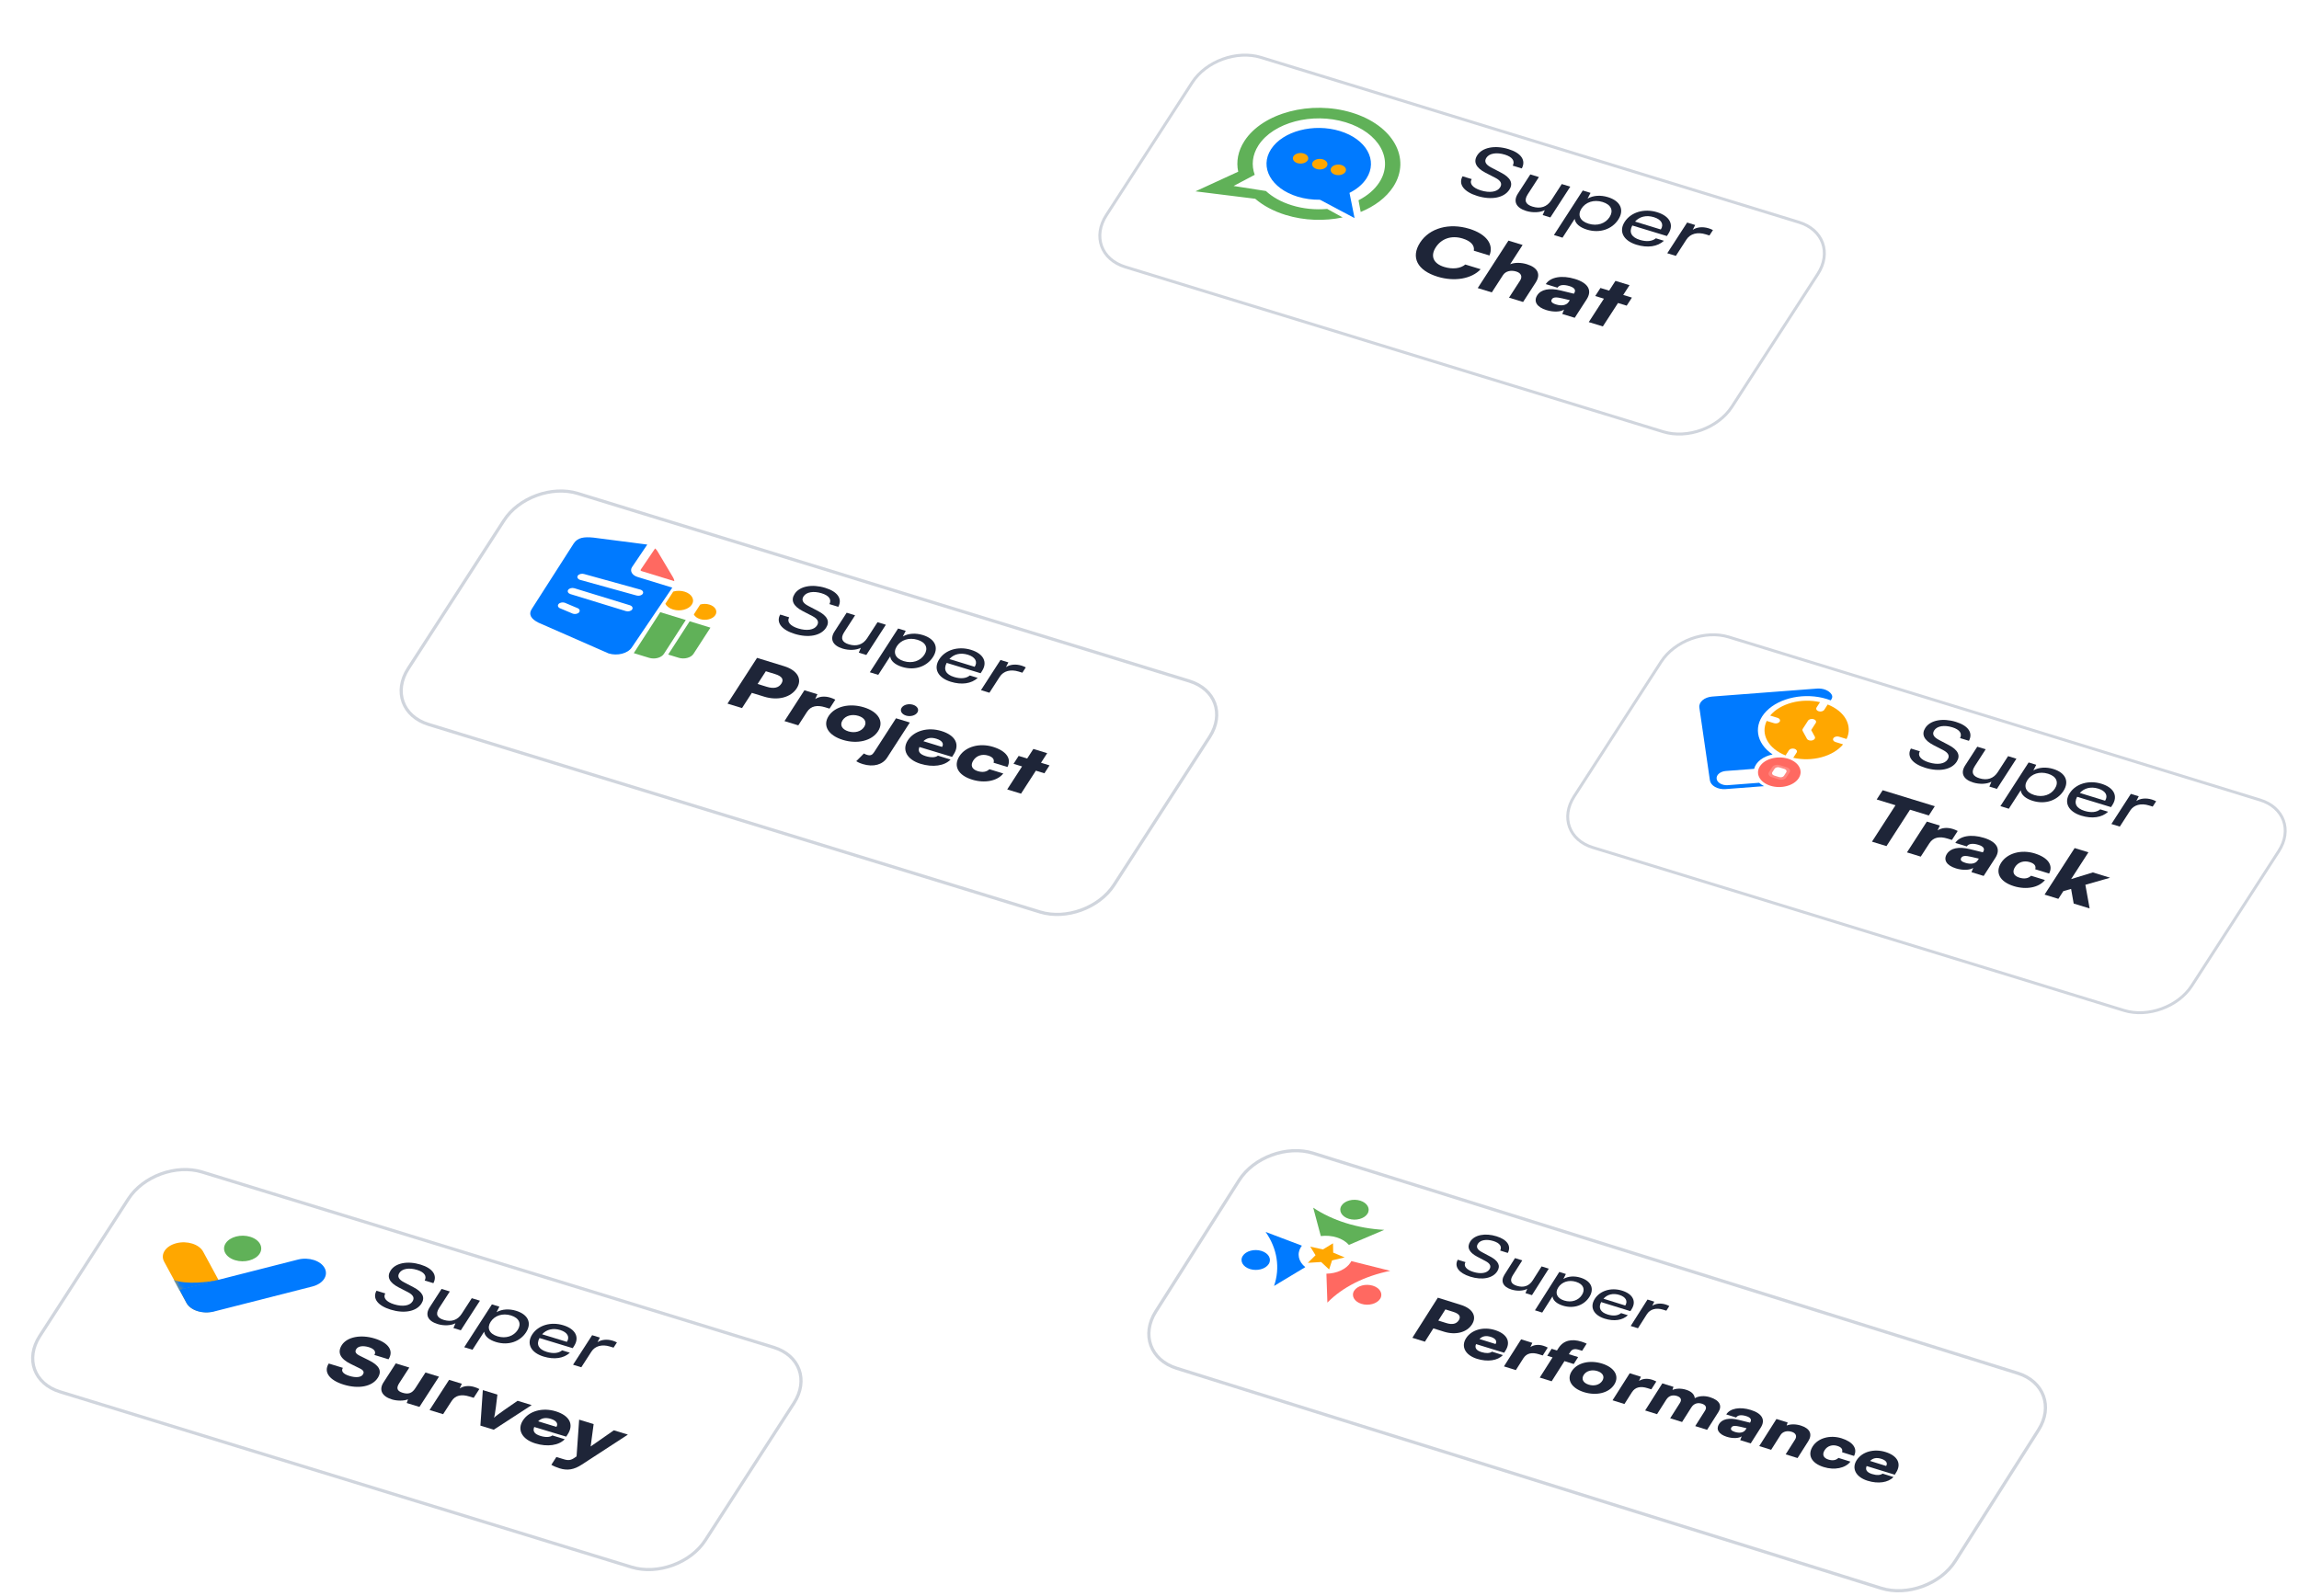 <svg width="455" height="316" viewBox="0 0 455 316" fill="none" xmlns="http://www.w3.org/2000/svg">
<g filter="url(#filter0_d_28247_3)">
<path d="M326.491 122.912C329.256 118.632 335.447 116.373 340.319 117.868L445.452 150.128C450.324 151.623 452.032 156.304 449.266 160.585L432.05 187.235C429.285 191.515 423.094 193.773 418.222 192.278L313.089 160.019C308.217 158.524 306.509 153.842 309.275 149.562L326.491 122.912Z" fill="white"/>
<path d="M326.767 122.997C329.446 118.85 335.443 116.662 340.163 118.111L445.296 150.37C450.015 151.818 451.67 156.354 448.991 160.5L431.774 187.15C429.095 191.297 423.098 193.484 418.378 192.036L313.245 159.777C308.526 158.329 306.871 153.793 309.55 149.647L326.767 122.997Z" stroke="#D0D5DD" stroke-width="0.577"/>
</g>
<path fill-rule="evenodd" clip-rule="evenodd" d="M362.469 138.419L362.322 138.647C362.063 138.546 361.796 138.453 361.519 138.368C359.451 137.735 357.121 137.631 354.938 138.073C352.756 138.515 350.86 139.476 349.584 140.786C348.307 142.097 347.731 143.674 347.957 145.241C348.183 146.807 349.196 148.263 350.819 149.354C349.889 149.543 349.053 149.911 348.407 150.415C347.76 150.918 347.33 151.538 347.166 152.201L341.564 152.628C341.029 152.67 340.537 152.858 340.196 153.149C339.855 153.441 339.693 153.814 339.745 154.186C339.8 154.558 340.065 154.898 340.482 155.132C340.899 155.366 341.434 155.475 341.97 155.435L348.151 154.963C348.431 155.216 348.76 155.44 349.128 155.63L341.504 156.212C340.758 156.268 340.014 156.116 339.434 155.79C338.854 155.464 338.486 154.991 338.408 154.474L336.323 140.063C336.251 139.546 336.477 139.027 336.951 138.621C337.425 138.214 338.11 137.954 338.855 137.895L359.609 136.313C360.197 136.27 360.787 136.355 361.299 136.556C361.811 136.757 362.218 137.064 362.464 137.435C362.57 137.588 362.625 137.756 362.626 137.926C362.626 138.096 362.573 138.264 362.469 138.419Z" fill="#007AFF"/>
<path fill-rule="evenodd" clip-rule="evenodd" d="M361.055 140.498C361.012 140.57 360.948 140.635 360.869 140.689C360.789 140.744 360.695 140.787 360.591 140.816C360.488 140.845 360.377 140.859 360.266 140.858C360.154 140.857 360.045 140.84 359.943 140.809C359.842 140.778 359.751 140.733 359.675 140.677C359.599 140.621 359.54 140.554 359.502 140.482C359.464 140.409 359.448 140.332 359.453 140.255C359.459 140.178 359.487 140.102 359.535 140.032L360.203 138.998C358.38 138.585 356.402 138.625 354.604 139.109C352.806 139.594 351.298 140.494 350.336 141.657L351.818 142.111C352.014 142.176 352.165 142.291 352.239 142.432C352.314 142.574 352.305 142.73 352.216 142.869C352.126 143.007 351.963 143.116 351.761 143.173C351.559 143.229 351.333 143.229 351.133 143.172L349.651 142.717C349.04 143.988 349.079 145.363 349.759 146.608C350.44 147.853 351.721 148.892 353.386 149.55L354.054 148.516C354.148 148.379 354.315 148.273 354.52 148.22C354.724 148.167 354.949 148.172 355.148 148.233C355.346 148.293 355.501 148.406 355.581 148.546C355.66 148.686 355.658 148.843 355.574 148.982L354.906 150.016C356.729 150.429 358.707 150.39 360.505 149.905C362.303 149.42 363.811 148.52 364.773 147.357L363.291 146.903C363.188 146.873 363.095 146.83 363.018 146.775C362.94 146.72 362.879 146.655 362.838 146.583C362.797 146.512 362.778 146.435 362.78 146.357C362.783 146.28 362.808 146.204 362.854 146.133C362.899 146.062 362.965 145.998 363.047 145.945C363.128 145.892 363.224 145.851 363.329 145.823C363.433 145.796 363.545 145.784 363.656 145.787C363.767 145.79 363.876 145.809 363.976 145.842L365.458 146.297C366.068 145.026 366.03 143.651 365.349 142.406C364.669 141.161 363.388 140.122 361.723 139.464L361.055 140.498ZM358.684 146.573C358.89 146.517 359.057 146.407 359.147 146.267C359.238 146.126 359.245 145.967 359.167 145.824L358.456 144.521L359.342 143.149C359.391 143.079 359.419 143.003 359.424 142.926C359.43 142.848 359.413 142.771 359.375 142.699C359.337 142.626 359.278 142.56 359.203 142.504C359.127 142.447 359.036 142.402 358.934 142.371C358.833 142.34 358.723 142.324 358.612 142.322C358.5 142.321 358.39 142.336 358.286 142.365C358.182 142.394 358.088 142.437 358.008 142.491C357.929 142.546 357.866 142.611 357.823 142.682L356.795 144.273C356.75 144.342 356.725 144.418 356.722 144.494C356.718 144.57 356.737 144.645 356.776 144.716L357.61 146.243C357.649 146.314 357.707 146.378 357.782 146.433C357.857 146.488 357.947 146.532 358.046 146.563C358.146 146.594 358.254 146.61 358.363 146.612C358.472 146.614 358.581 146.601 358.684 146.573Z" fill="#FFA700"/>
<path d="M350.415 155.558C352.536 156.209 355.031 155.536 355.987 154.056C356.943 152.576 355.999 150.848 353.878 150.197C351.757 149.546 349.262 150.219 348.306 151.699C347.349 153.179 348.294 154.907 350.415 155.558Z" fill="#FF6961"/>
<path opacity="0.2" d="M353.631 151.903L352.199 151.464C351.65 151.296 351.004 151.47 350.757 151.853L350.112 152.852C349.864 153.235 350.108 153.682 350.657 153.851L352.089 154.29C352.638 154.458 353.284 154.284 353.531 153.901L354.177 152.902C354.424 152.519 354.18 152.072 353.631 151.903Z" fill="white"/>
<path d="M353.157 152.225L352.173 151.923C351.809 151.811 351.381 151.927 351.217 152.181L350.773 152.868C350.609 153.122 350.771 153.418 351.135 153.53L352.119 153.832C352.483 153.944 352.911 153.828 353.075 153.574L353.519 152.887C353.683 152.633 353.521 152.337 353.157 152.225Z" fill="white"/>
<path d="M381.045 144.095C382.024 142.58 384.46 142.097 387.102 142.908C389.548 143.659 390.518 145.084 389.674 146.655L387.918 146.116C388.398 145.209 387.825 144.418 386.389 143.978C384.776 143.483 383.367 143.724 382.806 144.591C382.349 145.3 382.657 145.907 383.737 146.473L385.625 147.462C387.504 148.434 388.063 149.542 387.258 150.789C386.232 152.377 383.786 152.842 381.056 152.004C378.449 151.204 377.32 149.73 378.192 148.182L379.965 148.726C379.456 149.58 380.137 150.434 381.75 150.929C383.452 151.451 384.889 151.233 385.457 150.353C385.907 149.657 385.642 149.048 384.545 148.477L382.648 147.5C380.769 146.528 380.224 145.366 381.045 144.095Z" fill="#1E2538"/>
<path d="M397.423 149.691L399.072 150.197L395.212 156.172L393.723 155.715L394.13 154.756C393.231 155.227 391.802 155.301 390.526 154.91C388.504 154.289 387.978 153 388.925 151.534L391.324 147.82L392.991 148.331L390.836 151.667C390.007 152.95 390.489 153.683 391.766 154.075C393.29 154.543 394.558 154.127 395.387 152.844L397.423 149.691Z" fill="#1E2538"/>
<path d="M395.901 159.59L401.49 150.939L402.997 151.402L402.426 152.515C403.54 151.876 404.987 151.807 406.37 152.231C408.852 152.993 409.565 154.749 408.381 156.582C407.205 158.403 404.867 159.325 402.297 158.536C400.914 158.112 400.022 157.355 399.928 156.448L397.568 160.101L395.901 159.59ZM401.24 154.449C400.451 155.671 400.911 156.867 402.613 157.389C404.315 157.911 405.894 157.341 406.683 156.12C407.48 154.886 407.038 153.696 405.336 153.173C403.634 152.651 402.045 153.203 401.24 154.449Z" fill="#1E2538"/>
<path d="M411.907 161.47C409.354 160.687 408.42 158.878 409.619 157.02C410.827 155.151 413.383 154.384 415.901 155.156C418.365 155.912 419.221 157.58 418.076 159.352L417.8 159.78L411.091 157.735C410.402 159.032 410.909 160.022 412.558 160.528C413.852 160.925 414.94 160.82 415.666 160.223L417.226 160.701C415.972 161.854 414.052 162.129 411.907 161.47ZM415.277 156.121C413.824 155.675 412.515 155.991 411.623 156.977L416.623 158.511C417.262 157.521 416.749 156.573 415.277 156.121Z" fill="#1E2538"/>
<path d="M426.725 158.624L426.047 159.675L425.302 159.446C423.724 158.962 422.323 159.323 421.581 160.471L419.536 163.636L417.87 163.124L421.722 157.162L423.282 157.64L422.804 158.577C423.561 158.063 424.698 157.914 425.886 158.279C426.188 158.371 426.42 158.472 426.725 158.624Z" fill="#1E2538"/>
<path d="M371.42 158.268L372.604 156.436L382.923 159.602L381.739 161.435L378.016 160.292L373.358 167.501L370.486 166.62L375.143 159.411L371.42 158.268Z" fill="#1E2538"/>
<path d="M387.455 164.506L386.311 166.278L385.442 166.011C383.882 165.533 382.634 165.721 381.853 166.93L380.14 169.582L377.41 168.744L381.348 162.647L383.919 163.436L383.477 164.384C384.236 163.899 385.277 163.735 386.464 164.1C386.783 164.198 387.122 164.331 387.455 164.506Z" fill="#1E2538"/>
<path d="M387.117 171.913C385.238 171.337 384.557 170.22 385.331 169.023C386.057 167.898 387.659 167.556 389.858 168.098L392.427 168.726L392.49 168.628C392.877 168.029 392.55 167.548 391.575 167.249C390.423 166.895 389.605 167.011 389.25 167.56L386.98 166.864C387.872 165.483 390.105 165.085 392.64 165.863C395.211 166.652 396.025 168.088 394.897 169.835L392.592 173.403L390.181 172.663L390.524 171.802C389.878 172.277 388.447 172.321 387.117 171.913ZM388.975 170.814C390.021 171.135 390.976 171.004 391.426 170.307L391.639 169.977L390.201 169.639C388.966 169.347 388.422 169.4 388.17 169.791C387.885 170.231 388.141 170.558 388.975 170.814Z" fill="#1E2538"/>
<path d="M396.061 170.778C397.276 168.896 400.024 168.129 402.683 168.945C405.307 169.75 406.405 171.273 405.548 172.928L402.8 172.084C403 171.414 402.64 170.952 401.7 170.663C400.548 170.31 399.416 170.68 398.809 171.621C398.177 172.598 398.498 173.385 399.668 173.744C400.625 174.038 401.407 173.912 401.972 173.367L404.72 174.211C403.548 175.696 401.06 176.192 398.578 175.43C395.777 174.57 394.798 172.733 396.061 170.778Z" fill="#1E2538"/>
<path d="M407.374 177.939L404.644 177.101L410.596 167.888L413.326 168.726L409.9 174.029L414.193 172.711L417.615 173.761L412.719 175.157L413.562 179.837L410.406 178.869L409.896 175.975L408.361 176.411L407.374 177.939Z" fill="#1E2538"/>
<g filter="url(#filter1_d_28247_3)">
<path d="M242.912 225.585C245.922 220.844 252.707 218.357 258.067 220.031L397.484 263.569C402.845 265.243 404.751 270.444 401.741 275.185L385.278 301.121C382.268 305.863 375.483 308.349 370.122 306.675L230.705 263.137C225.345 261.463 223.439 256.262 226.449 251.521L242.912 225.585Z" fill="white"/>
<path d="M243.215 225.68C246.131 221.086 252.704 218.678 257.897 220.299L397.314 263.837C402.507 265.459 404.353 270.497 401.438 275.09L384.974 301.027C382.059 305.62 375.485 308.029 370.292 306.407L230.876 262.869C225.683 261.247 223.836 256.209 226.752 251.616L243.215 225.68Z" stroke="#D0D5DD" stroke-width="0.636"/>
</g>
<g clip-path="url(#clip0_28247_3)">
<path d="M273.956 243.471L266.964 246.448C266.398 245.798 265.564 245.282 264.571 244.97C263.578 244.658 262.474 244.563 261.405 244.699L259.9 239.081L259.902 239.082C263.721 241.639 268.688 243.19 273.952 243.469L273.956 243.471Z" fill="#60B158"/>
<path d="M266.929 241.275C268.348 241.718 270.008 241.274 270.637 240.283C271.266 239.292 270.626 238.129 269.207 237.686C267.789 237.243 266.129 237.688 265.5 238.679C264.871 239.669 265.511 240.832 266.929 241.275Z" fill="#60B158"/>
<path d="M262.401 248.392L262.409 248.395L262.385 248.41L262.384 248.388L262.401 248.392L262.401 248.392Z" fill="#FF6961"/>
<path d="M275.148 251.582C270.079 252.602 265.68 254.824 262.706 257.869L262.514 252.145C263.531 252.13 264.52 251.913 265.365 251.52C266.211 251.126 266.879 250.573 267.291 249.923C267.348 249.834 267.399 249.744 267.445 249.653L275.148 251.582Z" fill="#FF6961"/>
<path d="M269.435 258.114C270.854 258.557 272.514 258.113 273.143 257.122C273.772 256.131 273.132 254.969 271.713 254.526C270.294 254.083 268.635 254.527 268.006 255.518C267.377 256.509 268.017 257.671 269.435 258.114Z" fill="#FF6961"/>
<path d="M258.333 250.849L252.149 254.573C253.385 250.986 252.796 247.206 250.484 243.881L257.66 246.597C257.595 246.682 257.533 246.769 257.476 246.859C257.062 247.511 256.923 248.233 257.075 248.94C257.226 249.646 257.663 250.309 258.333 250.849Z" fill="#007AFF"/>
<path d="M262.398 248.393L262.392 248.395L262.391 248.39L262.398 248.393Z" fill="#007AFF"/>
<path d="M247.384 251.228C248.803 251.671 250.463 251.227 251.092 250.236C251.721 249.245 251.081 248.083 249.662 247.64C248.244 247.197 246.584 247.641 245.955 248.632C245.326 249.623 245.966 250.785 247.384 251.228Z" fill="#007AFF"/>
<path d="M261.468 249.832L258.84 249.998L260.36 248.492L259.315 246.794L261.837 247.344L263.819 246.129L263.856 247.975L266.126 248.922L263.629 249.513L263.05 251.313L261.468 249.832Z" fill="#FFA700"/>
</g>
<path d="M290.971 245.791C291.815 244.461 293.917 244.038 296.195 244.749C298.306 245.408 299.143 246.659 298.414 248.038L296.9 247.566C297.314 246.769 296.82 246.075 295.581 245.688C294.189 245.254 292.974 245.465 292.49 246.227C292.095 246.849 292.362 247.382 293.293 247.879L294.922 248.747C296.543 249.601 297.025 250.574 296.33 251.668C295.445 253.062 293.335 253.47 290.98 252.735C288.732 252.033 287.757 250.739 288.51 249.38L290.039 249.857C289.6 250.607 290.187 251.356 291.579 251.791C293.047 252.249 294.287 252.058 294.777 251.286C295.165 250.674 294.936 250.14 293.99 249.639L292.354 248.781C290.733 247.928 290.263 246.907 290.971 245.791Z" fill="#1E2538"/>
<path d="M305.099 250.704L306.521 251.149L303.192 256.394L301.907 255.993L302.258 255.151C301.482 255.565 300.25 255.63 299.149 255.286C297.405 254.741 296.951 253.61 297.768 252.322L299.838 249.061L301.276 249.51L299.417 252.439C298.702 253.565 299.118 254.209 300.219 254.553C301.534 254.964 302.627 254.598 303.342 253.472L305.099 250.704Z" fill="#1E2538"/>
<path d="M303.786 259.395L308.607 251.8L309.907 252.206L309.415 253.183C310.376 252.622 311.623 252.562 312.816 252.934C314.957 253.603 315.573 255.145 314.551 256.754C313.537 258.352 311.52 259.162 309.303 258.47C308.11 258.097 307.34 257.433 307.26 256.636L305.224 259.844L303.786 259.395ZM308.392 254.882C307.711 255.954 308.107 257.004 309.576 257.462C311.044 257.921 312.406 257.421 313.087 256.348C313.774 255.265 313.393 254.22 311.925 253.761C310.457 253.303 309.086 253.788 308.392 254.882Z" fill="#1E2538"/>
<path d="M317.593 261.046C315.39 260.358 314.584 258.769 315.619 257.139C316.661 255.498 318.866 254.824 321.038 255.502C323.164 256.166 323.902 257.63 322.915 259.186L322.676 259.561L316.889 257.767C316.294 258.905 316.732 259.774 318.154 260.218C319.271 260.567 320.209 260.474 320.835 259.95L322.181 260.37C321.099 261.382 319.443 261.623 317.593 261.046ZM320.5 256.349C319.246 255.958 318.117 256.235 317.348 257.1L321.661 258.447C322.212 257.578 321.77 256.746 320.5 256.349Z" fill="#1E2538"/>
<path d="M330.375 258.547L329.79 259.469L329.147 259.268C327.786 258.843 326.577 259.16 325.937 260.168L324.174 262.947L322.736 262.498L326.059 257.263L327.405 257.683L326.993 258.506C327.646 258.054 328.627 257.923 329.652 258.243C329.912 258.325 330.112 258.413 330.375 258.547Z" fill="#1E2538"/>
<path d="M285.789 263.63L283.679 262.971L282.004 265.609L279.526 264.836L284.565 256.898L289.153 258.331C291.462 259.052 292.333 260.596 291.325 262.184C290.317 263.771 288.098 264.351 285.789 263.63ZM287.622 259.703L286.062 259.216L284.659 261.426L286.219 261.913C287.412 262.286 288.24 262.107 288.71 261.367C289.18 260.627 288.815 260.076 287.622 259.703Z" fill="#1E2538"/>
<path d="M292.313 268.996C290.004 268.275 289.101 266.579 290.15 264.927C291.212 263.254 293.56 262.586 295.869 263.307C298.27 264.057 299.068 265.63 297.958 267.378L297.692 267.797L292.127 266.085C291.816 266.835 292.17 267.345 293.21 267.67C294.097 267.947 294.867 267.917 295.281 267.583L297.437 268.257C296.406 269.362 294.408 269.65 292.313 268.996ZM295.034 264.653C294.101 264.361 293.397 264.489 292.805 265.075L295.986 266.068C296.347 265.5 295.982 264.949 295.034 264.653Z" fill="#1E2538"/>
<path d="M306.316 266.775L305.329 268.331L304.579 268.097C303.233 267.676 302.157 267.841 301.483 268.903L300.006 271.231L297.65 270.496L301.048 265.143L303.266 265.835L302.884 266.667C303.539 266.242 304.437 266.098 305.461 266.418C305.737 266.504 306.029 266.621 306.316 266.775Z" fill="#1E2538"/>
<path d="M307.087 267.016L308.142 267.345L308.414 266.916C309.429 265.318 311.064 264.993 313.007 265.6C313.328 265.7 313.681 265.836 314.021 265.994L313.122 267.41L312.465 267.204C311.501 266.903 311.062 267.191 310.77 267.652L310.497 268.081L312.332 268.654L311.461 270.027L309.626 269.454L307.093 273.444L304.737 272.709L307.27 268.718L306.215 268.389L307.087 267.016Z" fill="#1E2538"/>
<path d="M311.059 271.457C312.135 269.762 314.63 269.179 317.077 269.943C319.509 270.702 320.561 272.393 319.486 274.088C318.41 275.783 315.921 276.356 313.489 275.596C311.042 274.832 309.983 273.152 311.059 271.457ZM313.436 272.186C312.919 273.002 313.328 273.772 314.429 274.116C315.515 274.455 316.604 274.153 317.122 273.337C317.633 272.533 317.224 271.762 316.138 271.423C315.037 271.079 313.947 271.382 313.436 272.186Z" fill="#1E2538"/>
<path d="M327.807 273.487L326.82 275.042L326.071 274.808C324.725 274.388 323.649 274.553 322.975 275.615L321.497 277.943L319.142 277.207L322.54 271.854L324.757 272.547L324.376 273.379C325.03 272.954 325.928 272.81 326.953 273.13C327.228 273.216 327.52 273.333 327.807 273.487Z" fill="#1E2538"/>
<path d="M327.949 279.958L325.594 279.222L328.998 273.859L331.201 274.546L330.999 275.152C331.62 274.896 332.594 274.776 333.695 275.12C334.842 275.478 335.338 276.083 335.421 276.79C336.179 276.345 337.32 276.252 338.421 276.595C340.394 277.212 340.862 278.322 340.086 279.545L337.859 283.052L335.504 282.317L337.438 279.27C337.867 278.595 337.566 278.115 336.817 277.881C336.144 277.671 335.308 277.718 334.729 278.63L332.904 281.505L330.549 280.769L332.483 277.723C332.905 277.058 332.62 276.583 331.87 276.349C331.197 276.139 330.346 276.182 329.774 277.083L327.949 279.958Z" fill="#1E2538"/>
<path d="M341.764 284.439C340.143 283.933 339.556 282.952 340.223 281.901C340.849 280.914 342.231 280.613 344.128 281.09L346.344 281.64L346.398 281.555C346.732 281.029 346.45 280.607 345.609 280.344C344.615 280.034 343.91 280.135 343.603 280.617L341.646 280.006C342.415 278.794 344.341 278.444 346.528 279.127C348.746 279.82 349.448 281.08 348.475 282.614L346.486 285.747L344.406 285.097L344.703 284.341C344.145 284.758 342.911 284.797 341.764 284.439ZM343.366 283.474C344.268 283.756 345.093 283.64 345.481 283.029L345.665 282.739L344.424 282.442C343.359 282.186 342.889 282.233 342.672 282.576C342.426 282.962 342.647 283.249 343.366 283.474Z" fill="#1E2538"/>
<path d="M350.531 287.01L348.176 286.274L351.58 280.911L353.798 281.603L353.596 282.209C354.363 281.895 355.405 281.899 356.399 282.21C358.219 282.778 358.757 283.923 357.865 285.328L355.761 288.643L353.406 287.907L355.258 284.99C355.687 284.314 355.431 283.707 354.62 283.454C353.687 283.162 352.819 283.405 352.396 284.07L350.531 287.01Z" fill="#1E2538"/>
<path d="M358.753 286.338C359.802 284.686 362.172 284.013 364.466 284.729C366.729 285.436 367.676 286.773 366.937 288.226L364.567 287.485C364.739 286.897 364.429 286.491 363.618 286.238C362.624 285.927 361.648 286.253 361.124 287.078C360.579 287.937 360.855 288.627 361.865 288.942C362.691 289.2 363.365 289.09 363.852 288.612L366.222 289.352C365.212 290.656 363.066 291.091 360.925 290.423C358.509 289.668 357.664 288.055 358.753 286.338Z" fill="#1E2538"/>
<path d="M369.617 293.137C367.308 292.416 366.405 290.72 367.453 289.068C368.516 287.395 370.864 286.727 373.173 287.448C375.574 288.198 376.371 289.771 375.262 291.519L374.996 291.938L369.431 290.225C369.119 290.976 369.474 291.486 370.514 291.81C371.401 292.087 372.171 292.058 372.584 291.724L374.741 292.398C373.71 293.502 371.712 293.791 369.617 293.137ZM372.337 288.794C371.404 288.502 370.7 288.63 370.108 289.216L373.289 290.209C373.65 289.641 373.285 289.09 372.337 288.794Z" fill="#1E2538"/>
<g filter="url(#filter2_d_28247_3)">
<path d="M23.11 229.247C26.121 224.586 32.864 222.126 38.169 223.754L151.282 258.462C156.587 260.09 158.447 265.189 155.435 269.85L137.891 297.007C134.88 301.669 128.138 304.128 122.832 302.5L9.719 267.792C4.414 266.164 2.554 261.066 5.566 256.404L23.11 229.247Z" fill="white"/>
<path d="M23.41 229.339C26.327 224.823 32.859 222.441 37.999 224.018L151.111 258.726C156.251 260.303 158.053 265.242 155.135 269.758L137.591 296.915C134.674 301.431 128.142 303.813 123.003 302.236L9.89 267.528C4.75 265.951 2.949 261.012 5.866 256.496L23.41 229.339Z" stroke="#D0D5DD" stroke-width="0.628"/>
</g>
<path d="M42.213 259.6C40.082 260.149 37.709 259.403 36.913 257.934L32.485 249.765C31.689 248.297 32.771 246.661 34.902 246.112C37.033 245.564 39.406 246.309 40.203 247.778L44.631 255.947C45.427 257.415 44.345 259.051 42.213 259.6Z" fill="#FFA700"/>
<mask id="mask0_28247_3" style="mask-type:alpha" maskUnits="userSpaceOnUse" x="31" y="245" width="15" height="16">
<rect width="17.903" height="7.09" rx="2.11" transform="matrix(-0.408 -0.753 1.088 -0.28 38.355 260.594)" fill="#FFA700"/>
</mask>
<g mask="url(#mask0_28247_3)">
<path d="M34.355 253.368C36.88 254.377 41.325 253.81 43.295 253.364L35.445 255.395L34.355 253.368Z" fill="#007AFF"/>
</g>
<path d="M35.5 255.327L58.961 249.353C61.095 248.81 63.464 249.562 64.253 251.033C65.041 252.503 63.95 254.136 61.816 254.68L42.313 259.646C40.128 260.202 37.701 259.432 36.893 257.926L35.5 255.327Z" fill="#007AFF"/>
<ellipse cx="3.515" cy="2.757" rx="3.515" ry="2.757" transform="matrix(0.956 0.293 -0.543 0.84 46.16 243.812)" fill="#60B158"/>
<path d="M77.312 251.51C78.272 250.025 80.66 249.552 83.25 250.347C85.649 251.083 86.6 252.48 85.772 254.02L84.051 253.492C84.521 252.603 83.96 251.828 82.552 251.396C80.97 250.91 79.588 251.147 79.039 251.997C78.59 252.692 78.893 253.287 79.951 253.842L81.803 254.812C83.645 255.764 84.192 256.851 83.403 258.073C82.397 259.63 79.999 260.086 77.322 259.265C74.767 258.481 73.659 257.035 74.515 255.518L76.253 256.051C75.754 256.889 76.421 257.725 78.003 258.21C79.672 258.722 81.08 258.509 81.638 257.646C82.079 256.963 81.819 256.367 80.743 255.807L78.883 254.849C77.041 253.896 76.507 252.756 77.312 251.51Z" fill="#1E2538"/>
<path d="M93.369 256.997L94.986 257.493L91.202 263.351L89.742 262.903L90.14 261.963C89.259 262.425 87.858 262.498 86.607 262.114C84.625 261.505 84.109 260.242 85.037 258.804L87.39 255.162L89.024 255.664L86.911 258.934C86.099 260.192 86.571 260.911 87.823 261.295C89.317 261.754 90.56 261.346 91.373 260.088L93.369 256.997Z" fill="#1E2538"/>
<path d="M91.877 266.702L97.356 258.221L98.834 258.674L98.275 259.766C99.367 259.139 100.785 259.072 102.141 259.488C104.574 260.234 105.274 261.956 104.113 263.753C102.96 265.538 100.668 266.442 98.147 265.669C96.791 265.253 95.917 264.511 95.825 263.622L93.511 267.203L91.877 266.702ZM97.112 261.662C96.338 262.86 96.789 264.032 98.457 264.544C100.126 265.056 101.674 264.498 102.448 263.3C103.23 262.09 102.796 260.923 101.127 260.411C99.459 259.899 97.901 260.44 97.112 261.662Z" fill="#1E2538"/>
<path d="M107.569 268.546C105.066 267.778 104.15 266.004 105.327 264.183C106.511 262.35 109.017 261.598 111.485 262.355C113.901 263.096 114.74 264.732 113.618 266.469L113.347 266.888L106.769 264.884C106.094 266.155 106.591 267.126 108.208 267.622C109.477 268.011 110.543 267.908 111.255 267.322L112.784 267.792C111.554 268.922 109.673 269.191 107.569 268.546ZM110.874 263.301C109.449 262.864 108.166 263.174 107.291 264.14L112.193 265.644C112.82 264.674 112.317 263.744 110.874 263.301Z" fill="#1E2538"/>
<path d="M122.098 265.755L121.432 266.785L120.702 266.561C119.155 266.086 117.781 266.44 117.054 267.566L115.049 270.669L113.415 270.167L117.192 264.321L118.722 264.791L118.253 265.709C118.996 265.205 120.111 265.059 121.275 265.416C121.571 265.507 121.798 265.606 122.098 265.755Z" fill="#1E2538"/>
<path d="M67.653 266.272C68.69 264.666 71.39 264.131 74.153 264.979C76.917 265.827 77.974 267.415 76.891 269.092L74.092 268.233C74.495 267.61 74.065 267.019 73.004 266.693C71.857 266.341 70.895 266.477 70.516 267.064C70.167 267.603 70.397 267.989 71.216 268.398L72.967 269.266C75.053 270.293 75.66 271.384 74.755 272.786C73.648 274.499 70.981 275.015 68.026 274.109C65.159 273.229 63.987 271.592 65.063 269.927L67.862 270.785C67.444 271.432 67.907 272.005 69.158 272.389C70.427 272.778 71.451 272.676 71.815 272.113C72.132 271.622 71.965 271.269 71.19 270.888L69.404 270.01C67.319 268.982 66.717 267.721 67.653 266.272Z" fill="#1E2538"/>
<path d="M84.205 271.709L86.882 272.531L83.013 278.52L80.492 277.747L80.752 277.023C79.896 277.349 78.601 277.353 77.558 277.033C75.577 276.425 74.948 275.142 75.9 273.668L78.33 269.907L81.007 270.728L79.01 273.819C78.376 274.801 78.584 275.382 79.679 275.718C80.826 276.07 81.558 275.806 82.193 274.824L84.205 271.709Z" fill="#1E2538"/>
<path d="M94.87 274.982L93.748 276.719L92.896 276.457C91.367 275.988 90.144 276.173 89.377 277.359L87.698 279.958L85.021 279.137L88.883 273.159L91.403 273.932L90.97 274.862C91.714 274.387 92.734 274.226 93.899 274.583C94.212 274.679 94.544 274.81 94.87 274.982Z" fill="#1E2538"/>
<path d="M95.077 282.222L95.557 275.193L98.443 276.078L98.149 278.5C98.018 279.508 97.878 280.369 97.77 280.666C98.099 280.35 98.984 279.689 99.922 279.044L102.44 277.305L105.222 278.158L97.719 283.033L95.077 282.222Z" fill="#1E2538"/>
<path d="M105.945 285.744C103.32 284.938 102.294 283.045 103.486 281.2C104.693 279.331 107.362 278.585 109.987 279.391C112.716 280.228 113.622 281.984 112.361 283.937L112.059 284.404L105.734 282.492C105.379 283.331 105.782 283.9 106.964 284.262C107.973 284.572 108.848 284.539 109.318 284.166L111.768 284.918C110.597 286.152 108.326 286.474 105.945 285.744ZM109.037 280.893C107.976 280.568 107.176 280.71 106.504 281.365L110.119 282.474C110.529 281.839 110.114 281.224 109.037 280.893Z" fill="#1E2538"/>
<path d="M109.119 289.976L110.117 288.431L111.595 288.884C112.498 289.161 113.005 289.087 113.77 288.547L114.112 288.307L114.62 281.042L117.488 281.922L116.898 286.349L121.486 283.149L124.267 284.002L115.139 289.943C113.619 290.941 112.313 291.157 110.783 290.688C110.14 290.49 109.571 290.244 109.119 289.976Z" fill="#1E2538"/>
<g filter="url(#filter3_d_28247_3)">
<path d="M97.438 94.936C100.457 90.263 107.216 87.798 112.535 89.43L233.54 126.559C238.859 128.191 240.724 133.303 237.704 137.976L218.763 167.297C215.743 171.97 208.984 174.436 203.665 172.804L82.66 135.674C77.341 134.042 75.477 128.93 78.496 124.257L97.438 94.936Z" fill="white"/>
<path d="M97.739 95.029C100.663 90.501 107.212 88.113 112.364 89.694L233.369 126.824C238.522 128.405 240.328 133.357 237.403 137.884L218.462 167.205C215.537 171.732 208.989 174.12 203.836 172.539L82.831 135.41C77.678 133.829 75.872 128.877 78.797 124.349L97.739 95.029Z" stroke="#D0D5DD" stroke-width="0.63"/>
</g>
<path d="M126.174 114.215C125.914 114.136 125.68 114.023 125.485 113.881C125.29 113.74 125.137 113.573 125.037 113.39C124.937 113.207 124.891 113.012 124.901 112.817C124.912 112.622 124.979 112.43 125.098 112.253L128.104 107.806L117.459 106.43C115.568 106.244 114.346 106.404 113.552 107.577L105.298 120.471C104.505 121.643 105.113 122.52 106.537 123.252L120.46 129.359C122.184 129.888 124.233 129.365 125.026 128.194L133.056 116.33L126.171 114.217L126.173 114.214L126.174 114.215ZM111.752 119.312L114.181 120.336C114.655 120.481 114.858 120.856 114.641 121.178C114.535 121.332 114.345 121.452 114.113 121.512C113.88 121.571 113.623 121.566 113.396 121.496L110.966 120.473C110.854 120.439 110.754 120.391 110.67 120.33C110.586 120.269 110.521 120.197 110.478 120.119C110.435 120.04 110.415 119.957 110.42 119.873C110.425 119.789 110.455 119.707 110.507 119.631C110.611 119.476 110.801 119.355 111.034 119.295C111.267 119.236 111.525 119.242 111.752 119.312ZM112.445 116.77C112.551 116.615 112.741 116.496 112.974 116.436C113.206 116.377 113.463 116.382 113.69 116.452L124.648 119.814C125.122 119.959 125.326 120.334 125.108 120.655C125.002 120.81 124.813 120.93 124.58 120.99C124.347 121.049 124.09 121.044 123.863 120.974L112.91 117.613C112.799 117.579 112.698 117.531 112.614 117.47C112.531 117.409 112.465 117.337 112.422 117.259C112.379 117.18 112.359 117.097 112.363 117.013C112.367 116.929 112.395 116.846 112.446 116.77L112.445 116.77ZM126.741 116.722C127.215 116.868 127.418 117.242 127.201 117.564C127.095 117.718 126.906 117.838 126.673 117.898C126.44 117.957 126.183 117.952 125.956 117.882L114.818 114.798C114.707 114.764 114.606 114.716 114.522 114.655C114.438 114.594 114.373 114.523 114.33 114.444C114.287 114.366 114.268 114.282 114.272 114.198C114.277 114.115 114.306 114.032 114.358 113.957C114.464 113.802 114.654 113.682 114.886 113.622C115.119 113.563 115.376 113.568 115.602 113.637L126.741 116.722Z" fill="#007AFF"/>
<path d="M126.806 112.773C126.788 112.798 126.779 112.826 126.777 112.854C126.776 112.882 126.782 112.91 126.797 112.936C126.811 112.962 126.833 112.986 126.861 113.007C126.889 113.027 126.923 113.043 126.96 113.054L133.463 115.049C133.439 114.804 133.359 114.562 133.223 114.334L130.125 109.127C130.005 108.927 129.846 108.739 129.652 108.569L126.806 112.773Z" fill="#FF6961"/>
<path d="M128.444 130.221L125.433 129.297L130.67 121.19L135.725 122.741L131.391 129.449C131.148 129.821 130.701 130.11 130.149 130.255C129.596 130.4 128.983 130.387 128.444 130.221Z" fill="#60B158"/>
<path d="M136.924 119.684C136.618 120.153 136.054 120.52 135.357 120.703C134.659 120.886 133.885 120.87 133.204 120.66C132.852 120.552 132.535 120.396 132.274 120.201C132.012 120.007 131.811 119.777 131.683 119.527L133.244 117.11C133.6 117.007 133.982 116.955 134.368 116.959C134.753 116.962 135.133 117.019 135.485 117.128C135.824 117.23 136.13 117.378 136.385 117.562C136.641 117.746 136.841 117.963 136.975 118.2C137.109 118.438 137.173 118.691 137.164 118.946C137.156 119.201 137.074 119.452 136.924 119.685L136.924 119.684Z" fill="#FFA700"/>
<path d="M134.305 130.212L132.241 129.579L136.496 122.991L140.604 124.252L137.252 129.44C137.132 129.624 136.961 129.79 136.748 129.929C136.535 130.067 136.284 130.175 136.011 130.247C135.737 130.319 135.446 130.353 135.153 130.347C134.86 130.341 134.572 130.295 134.305 130.213L134.305 130.212Z" fill="#60B158"/>
<path d="M141.576 121.765C141.453 121.954 141.277 122.124 141.059 122.266C140.84 122.409 140.583 122.52 140.302 122.593C140.021 122.667 139.722 122.702 139.421 122.696C139.121 122.689 138.825 122.643 138.551 122.558C137.948 122.372 137.516 122.03 137.315 121.635L138.584 119.671C138.873 119.588 139.184 119.547 139.497 119.55C139.81 119.552 140.119 119.599 140.405 119.687C140.68 119.77 140.929 119.89 141.137 120.04C141.345 120.189 141.508 120.366 141.616 120.559C141.725 120.752 141.778 120.957 141.771 121.164C141.764 121.371 141.698 121.575 141.576 121.765Z" fill="#FFA700"/>
<path d="M157.27 117.567C158.25 116.049 160.689 115.566 163.335 116.378C165.785 117.13 166.757 118.557 165.911 120.13L164.153 119.591C164.633 118.682 164.06 117.891 162.622 117.449C161.006 116.953 159.595 117.195 159.033 118.064C158.575 118.773 158.884 119.382 159.965 119.948L161.857 120.939C163.738 121.912 164.298 123.022 163.491 124.27C162.464 125.861 160.014 126.326 157.28 125.487C154.67 124.687 153.538 123.21 154.412 121.66L156.188 122.205C155.678 123.06 156.36 123.915 157.975 124.411C159.68 124.934 161.119 124.715 161.688 123.834C162.139 123.137 161.873 122.527 160.774 121.956L158.875 120.977C156.993 120.004 156.447 118.839 157.27 117.567Z" fill="#1E2538"/>
<path d="M173.672 123.171L175.323 123.678L171.457 129.662L169.966 129.204L170.373 128.244C169.473 128.716 168.042 128.79 166.764 128.398C164.74 127.776 164.212 126.486 165.161 125.017L167.564 121.297L169.233 121.809L167.075 125.15C166.245 126.435 166.728 127.169 168.006 127.562C169.533 128.03 170.802 127.613 171.632 126.328L173.672 123.171Z" fill="#1E2538"/>
<path d="M172.148 133.085L177.745 124.421L179.254 124.884L178.683 125.999C179.798 125.359 181.247 125.29 182.632 125.715C185.117 126.478 185.832 128.237 184.646 130.072C183.468 131.896 181.127 132.819 178.553 132.029C177.168 131.605 176.274 130.847 176.181 129.938L173.817 133.597L172.148 133.085ZM177.495 127.937C176.704 129.16 177.165 130.357 178.869 130.88C180.574 131.403 182.155 130.833 182.946 129.609C183.744 128.373 183.301 127.182 181.597 126.659C179.892 126.136 178.301 126.688 177.495 127.937Z" fill="#1E2538"/>
<path d="M188.177 134.968C185.62 134.183 184.685 132.371 185.886 130.512C187.096 128.639 189.656 127.871 192.177 128.644C194.645 129.402 195.502 131.072 194.356 132.846L194.079 133.275L187.36 131.228C186.67 132.526 187.178 133.518 188.829 134.024C190.125 134.422 191.215 134.317 191.942 133.718L193.504 134.198C192.248 135.352 190.325 135.627 188.177 134.968ZM191.553 129.611C190.097 129.164 188.786 129.481 187.893 130.468L192.9 132.004C193.541 131.013 193.026 130.063 191.553 129.611Z" fill="#1E2538"/>
<path d="M203.018 132.117L202.338 133.17L201.592 132.941C200.012 132.456 198.608 132.817 197.865 133.967L195.818 137.137L194.149 136.624L198.007 130.653L199.569 131.132L199.091 132.071C199.849 131.555 200.988 131.406 202.177 131.771C202.479 131.864 202.712 131.965 203.018 132.117Z" fill="#1E2538"/>
<path d="M151.25 137.916L148.8 137.164L146.855 140.175L143.979 139.292L149.829 130.237L155.156 131.871C157.837 132.694 158.847 134.456 157.677 136.267C156.507 138.078 153.931 138.739 151.25 137.916ZM153.378 133.437L151.567 132.881L149.938 135.402L151.749 135.958C153.134 136.383 154.096 136.179 154.641 135.335C155.187 134.491 154.763 133.862 153.378 133.437Z" fill="#1E2538"/>
<path d="M165.32 138.509L164.173 140.283L163.303 140.016C161.741 139.537 160.491 139.725 159.709 140.937L157.993 143.592L155.259 142.753L159.204 136.647L161.778 137.437L161.335 138.386C162.096 137.901 163.138 137.737 164.327 138.102C164.647 138.2 164.986 138.333 165.32 138.509Z" fill="#1E2538"/>
<path d="M163.994 141.753C165.243 139.82 168.141 139.155 170.982 140.026C173.805 140.893 175.027 142.822 173.778 144.755C172.529 146.689 169.639 147.342 166.816 146.475C163.975 145.604 162.745 143.687 163.994 141.753ZM166.754 142.586C166.154 143.516 166.628 144.394 167.907 144.787C169.167 145.173 170.433 144.829 171.034 143.899C171.626 142.981 171.152 142.102 169.891 141.715C168.613 141.323 167.347 141.668 166.754 142.586Z" fill="#1E2538"/>
<path d="M179.315 141.66C178.445 141.393 178.061 140.703 178.448 140.103C178.836 139.504 179.829 139.251 180.699 139.518C181.551 139.78 181.943 140.457 181.556 141.057C181.168 141.656 180.167 141.921 179.315 141.66ZM169.461 150.689L170.98 149.161C171.207 149.304 171.341 149.359 171.608 149.441C172.282 149.648 172.644 149.451 172.991 148.913L177.331 142.195L180.066 143.034L175.568 149.996C174.682 151.367 172.882 151.914 170.751 151.26C170.361 151.141 170.013 151.019 169.461 150.689Z" fill="#1E2538"/>
<path d="M182.181 151.205C179.5 150.382 178.452 148.447 179.669 146.563C180.902 144.654 183.628 143.892 186.31 144.715C189.097 145.57 190.023 147.365 188.734 149.359L188.426 149.836L181.965 147.883C181.603 148.74 182.015 149.321 183.222 149.691C184.252 150.007 185.146 149.974 185.626 149.593L188.13 150.361C186.933 151.622 184.613 151.951 182.181 151.205ZM185.339 146.25C184.256 145.918 183.439 146.063 182.752 146.732L186.445 147.865C186.864 147.216 186.44 146.588 185.339 146.25Z" fill="#1E2538"/>
<path d="M189.89 149.685C191.107 147.8 193.859 147.032 196.523 147.849C199.15 148.655 200.25 150.18 199.392 151.838L196.64 150.993C196.84 150.321 196.479 149.859 195.538 149.57C194.384 149.216 193.251 149.587 192.642 150.529C192.01 151.508 192.331 152.296 193.503 152.655C194.461 152.949 195.245 152.823 195.81 152.278L198.562 153.123C197.388 154.61 194.897 155.107 192.412 154.344C189.606 153.483 188.625 151.642 189.89 149.685Z" fill="#1E2538"/>
<path d="M202.073 157.118L199.339 156.279L202.279 151.727L200.592 151.209L201.604 149.643L203.291 150.16L204.516 148.264L207.251 149.103L206.026 150.999L207.712 151.517L206.7 153.083L205.014 152.566L202.073 157.118Z" fill="#1E2538"/>
<g filter="url(#filter4_dii_28247_3)">
<path d="M233.683 8.816C236.489 4.478 242.768 2.189 247.708 3.703L354.177 36.329C359.117 37.843 360.847 42.586 358.04 46.924L341.05 73.19C338.243 77.528 331.964 79.817 327.025 78.304L220.555 45.678C215.615 44.164 213.886 39.42 216.692 35.082L233.683 8.816Z" fill="white"/>
<path d="M233.962 8.902C236.681 4.7 242.764 2.482 247.549 3.948L354.019 36.574C358.804 38.041 360.479 42.636 357.761 46.839L340.77 73.104C338.052 77.307 331.969 79.525 327.183 78.058L220.714 45.432C215.928 43.966 214.253 39.37 216.971 35.168L233.962 8.902Z" stroke="#D0D5DD" stroke-width="0.585"/>
</g>
<path d="M267.571 22.305C259.432 19.81 249.904 22.323 246.285 27.919C245.005 29.898 244.633 31.993 245.056 33.991L236.597 37.879L248.421 39.348C249.984 40.695 252.025 41.81 254.469 42.559C258.159 43.69 262.143 43.791 265.725 43.041L262.67 41.36C260.294 41.567 257.885 41.322 255.703 40.651C253.579 40 251.83 39.009 250.536 37.812L244.145 36.816L248.325 34.606C247.641 32.723 247.831 30.678 249.065 28.77C252.002 24.23 259.738 22.19 266.342 24.214C272.947 26.238 275.92 31.559 272.983 36.1C272.076 37.506 270.658 38.728 268.869 39.645L269.297 41.961C272.059 40.832 274.352 39.125 275.759 36.95C279.368 31.352 275.706 24.797 267.571 22.305Z" fill="#60B158"/>
<path d="M268.085 43.177L267.081 38.182C268.544 37.452 269.702 36.467 270.438 35.328C272.757 31.743 270.409 27.542 265.194 25.944C259.98 24.346 253.872 25.956 251.553 29.541C249.234 33.126 251.582 37.328 256.797 38.926C258.238 39.368 259.753 39.563 261.235 39.541L268.085 43.177Z" fill="#007AFF"/>
<path d="M256.781 32.293C257.548 32.528 258.448 32.291 258.789 31.763C259.131 31.235 258.785 30.617 258.017 30.382C257.249 30.146 256.35 30.383 256.009 30.911C255.667 31.439 256.013 32.058 256.781 32.293ZM260.585 33.459C261.352 33.694 262.252 33.457 262.593 32.929C262.935 32.401 262.589 31.782 261.821 31.547C261.053 31.312 260.154 31.549 259.812 32.077C259.471 32.605 259.817 33.223 260.585 33.459ZM264.249 34.582C265.017 34.817 265.916 34.58 266.258 34.052C266.599 33.524 266.253 32.906 265.486 32.67C264.718 32.435 263.819 32.672 263.477 33.2C263.136 33.728 263.481 34.346 264.249 34.582Z" fill="#FFA700"/>
<path d="M292.372 30.73C293.371 29.185 295.858 28.693 298.556 29.52C301.054 30.285 302.044 31.738 301.182 33.34L299.39 32.791C299.879 31.866 299.295 31.06 297.828 30.611C296.181 30.106 294.742 30.352 294.17 31.236C293.703 31.959 294.018 32.578 295.12 33.155L297.048 34.163C298.967 35.154 299.537 36.285 298.715 37.556C297.667 39.175 295.17 39.649 292.382 38.795C289.721 37.979 288.568 36.476 289.459 34.898L291.269 35.453C290.749 36.324 291.444 37.194 293.092 37.698C294.829 38.231 296.296 38.009 296.877 37.112C297.336 36.401 297.065 35.781 295.945 35.199L294.008 34.202C292.09 33.211 291.534 32.026 292.372 30.73Z" fill="#1E2538"/>
<path d="M309.095 36.437L310.778 36.953L306.837 43.045L305.316 42.579L305.732 41.602C304.814 42.082 303.355 42.157 302.052 41.758C299.988 41.126 299.45 39.811 300.417 38.316L302.867 34.528L304.569 35.05L302.369 38.451C301.522 39.759 302.015 40.507 303.318 40.907C304.875 41.384 306.169 40.959 307.015 39.651L309.095 36.437Z" fill="#1E2538"/>
<path d="M307.541 46.53L313.247 37.709L314.786 38.181L314.203 39.316C315.34 38.664 316.817 38.594 318.229 39.027C320.764 39.803 321.492 41.594 320.283 43.463C319.082 45.32 316.695 46.26 314.071 45.456C312.659 45.023 311.748 44.251 311.652 43.326L309.242 47.052L307.541 46.53ZM312.992 41.289C312.186 42.535 312.656 43.753 314.394 44.286C316.131 44.818 317.743 44.237 318.549 42.992C319.363 41.733 318.912 40.52 317.174 39.987C315.436 39.455 313.814 40.018 312.992 41.289Z" fill="#1E2538"/>
<path d="M323.883 48.448C321.276 47.649 320.322 45.804 321.547 43.91C322.781 42.004 325.391 41.221 327.961 42.009C330.478 42.78 331.351 44.481 330.182 46.288L329.9 46.724L323.05 44.639C322.346 45.961 322.864 46.971 324.548 47.487C325.869 47.892 326.98 47.785 327.721 47.175L329.314 47.664C328.033 48.839 326.073 49.119 323.883 48.448ZM327.325 42.993C325.84 42.538 324.504 42.861 323.594 43.865L328.698 45.43C329.351 44.421 328.827 43.454 327.325 42.993Z" fill="#1E2538"/>
<path d="M339.014 45.545L338.32 46.617L337.56 46.384C335.949 45.89 334.518 46.258 333.761 47.429L331.673 50.656L329.971 50.134L333.905 44.054L335.498 44.542L335.01 45.498C335.783 44.973 336.944 44.821 338.157 45.193C338.465 45.287 338.702 45.39 339.014 45.545Z" fill="#1E2538"/>
<path d="M284.518 54.774C280.499 53.543 279.167 50.94 281.053 48.025C282.915 45.147 286.801 44.068 290.802 45.294C294.151 46.321 295.704 48.379 294.783 50.575L291.687 49.626C291.885 48.582 291.083 47.709 289.472 47.216C287.3 46.55 285.293 47.204 284.157 48.961C283.037 50.693 283.675 52.187 285.829 52.847C287.476 53.352 289.052 53.163 290.002 52.364L293.044 53.297C291.243 55.208 287.866 55.8 284.518 54.774Z" fill="#1E2538"/>
<path d="M295.249 57.884L292.461 57.029L298.538 47.635L301.344 48.495L298.878 52.307C299.785 51.944 301.019 51.948 302.195 52.309C304.349 52.969 304.986 54.299 303.93 55.931L301.44 59.781L298.652 58.926L300.844 55.538C301.352 54.753 301.049 54.048 300.089 53.754C298.985 53.415 297.957 53.697 297.457 54.47L295.249 57.884Z" fill="#1E2538"/>
<path d="M306.068 61.393C304.149 60.805 303.454 59.666 304.244 58.445C304.985 57.299 306.621 56.95 308.866 57.503L311.489 58.143L311.553 58.043C311.948 57.432 311.615 56.942 310.619 56.637C309.443 56.276 308.608 56.394 308.245 56.954L305.928 56.244C306.838 54.837 309.118 54.43 311.707 55.224C314.332 56.028 315.163 57.492 314.011 59.274L311.658 62.912L309.196 62.157L309.547 61.28C308.886 61.764 307.425 61.809 306.068 61.393ZM307.964 60.272C309.032 60.599 310.008 60.466 310.467 59.755L310.685 59.419L309.217 59.074C307.955 58.777 307.4 58.83 307.142 59.229C306.852 59.678 307.113 60.011 307.964 60.272Z" fill="#1E2538"/>
<path d="M317.225 64.618L314.438 63.764L317.436 59.129L315.716 58.602L316.748 57.007L318.467 57.534L319.717 55.603L322.504 56.457L321.255 58.388L322.975 58.915L321.943 60.51L320.223 59.983L317.225 64.618Z" fill="#1E2538"/>
<defs>
<filter id="filter0_d_28247_3" x="307.951" y="117.407" width="144.639" height="83.332" filterUnits="userSpaceOnUse" color-interpolation-filters="sRGB">
<feFlood flood-opacity="0" result="BackgroundImageFix"/>
<feColorMatrix in="SourceAlpha" type="matrix" values="0 0 0 0 0 0 0 0 0 0 0 0 0 0 0 0 0 0 127 0" result="hardAlpha"/>
<feOffset dx="2" dy="8"/>
<feComposite in2="hardAlpha" operator="out"/>
<feColorMatrix type="matrix" values="0 0 0 0 0 0 0 0 0 0 0 0 0 0 0 0 0 0 0.05 0"/>
<feBlend mode="normal" in2="BackgroundImageFix" result="effect1_dropShadow_28247_3"/>
<feBlend mode="normal" in="SourceGraphic" in2="effect1_dropShadow_28247_3" result="shape"/>
</filter>
<filter id="filter1_d_28247_3" x="225.021" y="219.509" width="180.146" height="95.688" filterUnits="userSpaceOnUse" color-interpolation-filters="sRGB">
<feFlood flood-opacity="0" result="BackgroundImageFix"/>
<feColorMatrix in="SourceAlpha" type="matrix" values="0 0 0 0 0 0 0 0 0 0 0 0 0 0 0 0 0 0 127 0" result="hardAlpha"/>
<feOffset dx="2" dy="8"/>
<feComposite in2="hardAlpha" operator="out"/>
<feColorMatrix type="matrix" values="0 0 0 0 0 0 0 0 0 0 0 0 0 0 0 0 0 0 0.05 0"/>
<feBlend mode="normal" in2="BackgroundImageFix" result="effect1_dropShadow_28247_3"/>
<feBlend mode="normal" in="SourceGraphic" in2="effect1_dropShadow_28247_3" result="shape"/>
</filter>
<filter id="filter2_d_28247_3" x="4.125" y="223.252" width="154.752" height="87.751" filterUnits="userSpaceOnUse" color-interpolation-filters="sRGB">
<feFlood flood-opacity="0" result="BackgroundImageFix"/>
<feColorMatrix in="SourceAlpha" type="matrix" values="0 0 0 0 0 0 0 0 0 0 0 0 0 0 0 0 0 0 127 0" result="hardAlpha"/>
<feOffset dx="2" dy="8"/>
<feComposite in2="hardAlpha" operator="out"/>
<feColorMatrix type="matrix" values="0 0 0 0 0 0 0 0 0 0 0 0 0 0 0 0 0 0 0.05 0"/>
<feBlend mode="normal" in2="BackgroundImageFix" result="effect1_dropShadow_28247_3"/>
<feBlend mode="normal" in="SourceGraphic" in2="effect1_dropShadow_28247_3" result="shape"/>
</filter>
<filter id="filter3_d_28247_3" x="77.051" y="88.926" width="164.1" height="92.381" filterUnits="userSpaceOnUse" color-interpolation-filters="sRGB">
<feFlood flood-opacity="0" result="BackgroundImageFix"/>
<feColorMatrix in="SourceAlpha" type="matrix" values="0 0 0 0 0 0 0 0 0 0 0 0 0 0 0 0 0 0 127 0" result="hardAlpha"/>
<feOffset dx="2" dy="8"/>
<feComposite in2="hardAlpha" operator="out"/>
<feColorMatrix type="matrix" values="0 0 0 0 0 0 0 0 0 0 0 0 0 0 0 0 0 0 0.05 0"/>
<feBlend mode="normal" in2="BackgroundImageFix" result="effect1_dropShadow_28247_3"/>
<feBlend mode="normal" in="SourceGraphic" in2="effect1_dropShadow_28247_3" result="shape"/>
</filter>
<filter id="filter4_dii_28247_3" x="215.348" y="3.236" width="146.037" height="83.535" filterUnits="userSpaceOnUse" color-interpolation-filters="sRGB">
<feFlood flood-opacity="0" result="BackgroundImageFix"/>
<feColorMatrix in="SourceAlpha" type="matrix" values="0 0 0 0 0 0 0 0 0 0 0 0 0 0 0 0 0 0 127 0" result="hardAlpha"/>
<feOffset dx="2" dy="8"/>
<feComposite in2="hardAlpha" operator="out"/>
<feColorMatrix type="matrix" values="0 0 0 0 0 0 0 0 0 0 0 0 0 0 0 0 0 0 0.05 0"/>
<feBlend mode="normal" in2="BackgroundImageFix" result="effect1_dropShadow_28247_3"/>
<feBlend mode="normal" in="SourceGraphic" in2="effect1_dropShadow_28247_3" result="shape"/>
<feColorMatrix in="SourceAlpha" type="matrix" values="0 0 0 0 0 0 0 0 0 0 0 0 0 0 0 0 0 0 127 0" result="hardAlpha"/>
<feOffset dy="0.585"/>
<feGaussianBlur stdDeviation="0.585"/>
<feComposite in2="hardAlpha" operator="arithmetic" k2="-1" k3="1"/>
<feColorMatrix type="matrix" values="0 0 0 0 0.063 0 0 0 0 0.094 0 0 0 0 0.157 0 0 0 0.05 0"/>
<feBlend mode="normal" in2="shape" result="effect2_innerShadow_28247_3"/>
<feColorMatrix in="SourceAlpha" type="matrix" values="0 0 0 0 0 0 0 0 0 0 0 0 0 0 0 0 0 0 127 0" result="hardAlpha"/>
<feOffset dy="-1.169"/>
<feComposite in2="hardAlpha" operator="arithmetic" k2="-1" k3="1"/>
<feColorMatrix type="matrix" values="0 0 0 0 0.063 0 0 0 0 0.094 0 0 0 0 0.157 0 0 0 0.05 0"/>
<feBlend mode="normal" in2="effect2_innerShadow_28247_3" result="effect3_innerShadow_28247_3"/>
</filter>
<clipPath id="clip0_28247_3">
<rect width="28.483" height="21.96" fill="white" transform="matrix(0.955 0.298 -0.536 0.844 255.602 233.437)"/>
</clipPath>
</defs>
</svg>
